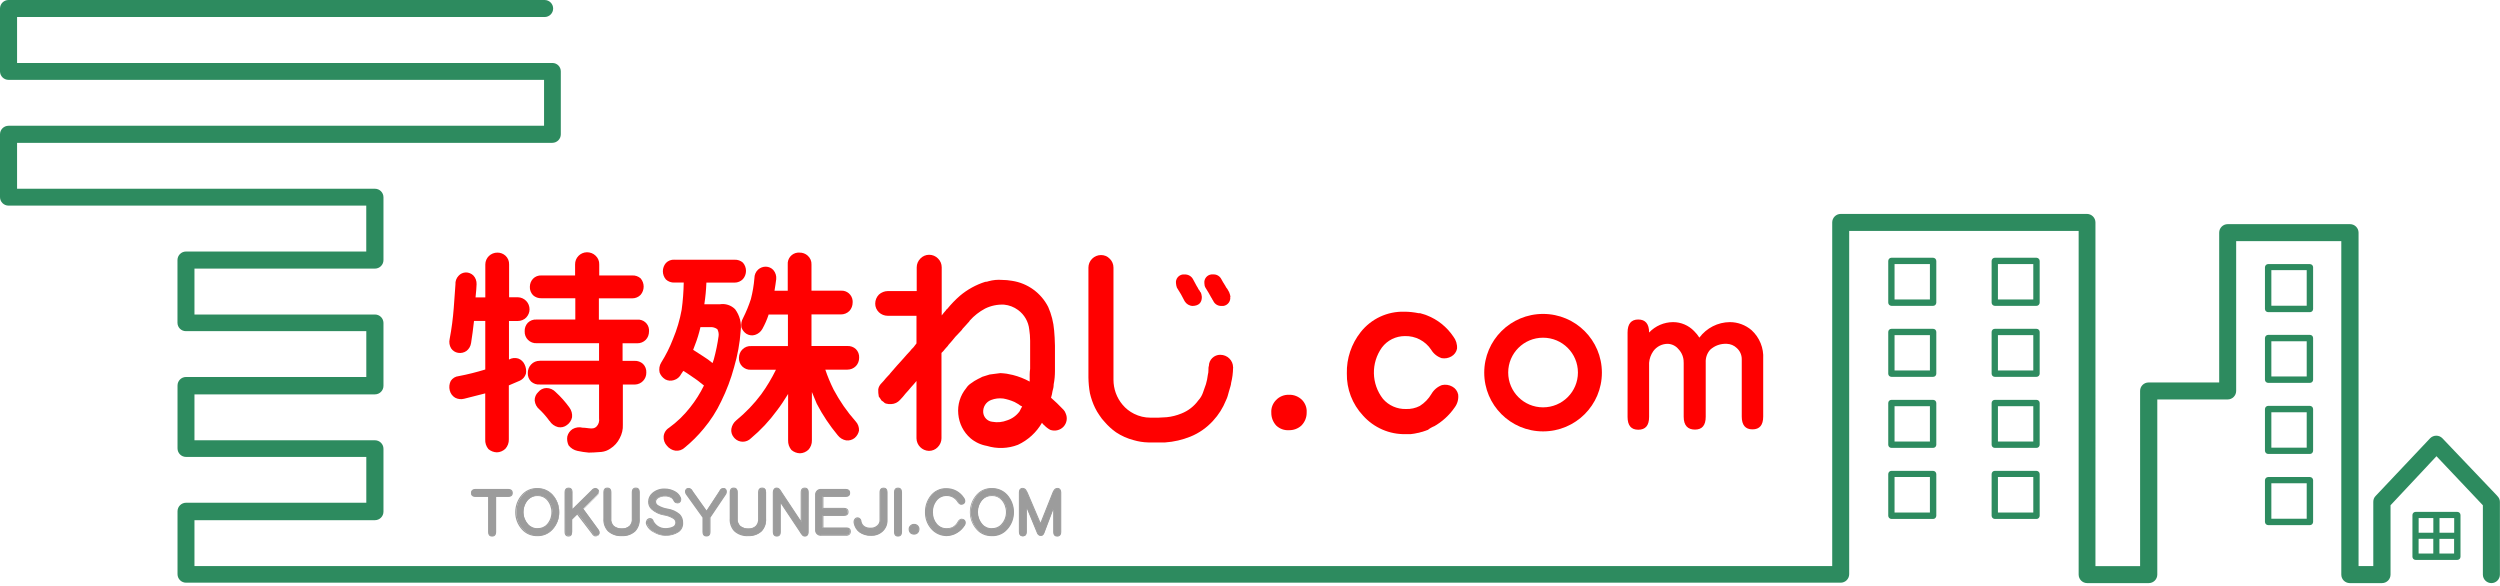 <?xml version="1.0" encoding="UTF-8"?>
<svg id="_レイヤー_2" data-name="レイヤー 2" xmlns="http://www.w3.org/2000/svg" xmlns:xlink="http://www.w3.org/1999/xlink" viewBox="0 0 555 130">
  <defs>
    <style>
      .cls-1 {
        clip-path: url(#clippath);
      }

      .cls-2 {
        fill: none;
      }

      .cls-2, .cls-3, .cls-4, .cls-5 {
        stroke-width: 0px;
      }

      .cls-3 {
        fill: #9c9c9c;
      }

      .cls-4 {
        fill: red;
      }

      .cls-5 {
        fill: #2d8b5f;
      }
    </style>
    <clipPath id="clippath">
      <rect class="cls-2" width="555" height="130"/>
    </clipPath>
  </defs>
  <g id="_レイヤー_1-2" data-name="レイヤー 1">
    <g class="cls-1">
      <g>
        <path class="cls-5" d="M554.38,110.07l-12.19-12.8c-.73-.73-1.94-.73-2.68,0l-12.09,12.8c-.36.34-.55.83-.55,1.32v14.28h-3.27V51.65c0-1.04-.85-1.89-1.89-1.89h-27.16c-1.05,0-1.89.85-1.89,1.89v33.26h-15.68c-1.04,0-1.88.83-1.88,1.87v38.9h-9.91V49.38c0-1.04-.85-1.89-1.89-1.89h-54.66c-1.04,0-1.89.85-1.89,1.89v76.29H43.17v-10.19h40.07c1.04,0,1.89-.85,1.89-1.89v-13.96c0-1.04-.85-1.89-1.89-1.89h-40.07v-10.19h40.07c1.04,0,1.89-.85,1.89-1.89v-14c-.03-1.03-.86-1.84-1.89-1.84h-40.07v-10.19h40.07c1.04,0,1.89-.85,1.89-1.89v-13.95c0-1.04-.85-1.89-1.89-1.89H3.79v-10.19h118.82c1.04,0,1.89-.85,1.89-1.89v-13.97c0-1.04-.83-1.87-1.88-1.87H3.79V3.78h117.12c1.04,0,1.89-.85,1.89-1.89s-.85-1.89-1.89-1.89H1.89C.85,0,0,.85,0,1.89v13.95c0,1.04.85,1.89,1.89,1.89h118.89v10.19H1.89c-1.04,0-1.89.85-1.89,1.89v13.95c0,1.04.85,1.89,1.89,1.89h79.42v10.19h-40.02c-1.04,0-1.89.85-1.89,1.89v13.92c0,1.04.83,1.87,1.88,1.87,0,0,0,0,.02,0h40.02v10.17h-40.02c-1.04,0-1.89.85-1.89,1.89v13.97c0,1.04.85,1.89,1.89,1.89h40.02v10.17h-40.02c-1.04,0-1.89.85-1.89,1.89v13.97c0,1.04.85,1.89,1.89,1.89h367.33c1.04,0,1.89-.85,1.89-1.89V51.27h50.94v76.29c0,1.04.85,1.89,1.89,1.89h13.68c1.04,0,1.89-.85,1.89-1.89v-38.88h15.62c1.04,0,1.89-.85,1.89-1.89v-33.26h23.34v74.03c0,1.04.82,1.87,1.86,1.89h7.18c1.04,0,1.89-.85,1.89-1.89v-15.39l10.2-10.89,10.3,10.89v15.39c0,1.04.85,1.89,1.89,1.89s1.89-.85,1.89-1.89v-16.17c0-.51-.24-.98-.62-1.32Z"/>
        <path class="cls-5" d="M512.81,58.62h-9.27c-.39,0-.72.33-.72.72v9.26c0,.39.33.7.72.7h9.27c.39,0,.7-.31.7-.7v-9.32c-.03-.36-.34-.65-.7-.65ZM512.09,67.88h-7.85v-7.91h7.85v7.91Z"/>
        <path class="cls-5" d="M512.81,74.34h-9.27c-.39,0-.7.31-.72.7v9.26c0,.39.33.7.72.7h9.27c.39,0,.7-.31.7-.7v-9.26c0-.39-.31-.7-.7-.7ZM512.09,83.58h-7.85v-7.82h7.85v7.82Z"/>
        <path class="cls-5" d="M512.81,90.1h-9.27c-.39,0-.72.33-.72.72v9.24c0,.39.33.72.72.72h9.27c.39,0,.7-.33.7-.72v-9.24c0-.39-.31-.7-.7-.72ZM512.09,99.38h-7.85v-7.86h7.85v7.86Z"/>
        <path class="cls-5" d="M512.81,105.9h-9.27c-.39,0-.72.33-.72.72v9.24c0,.39.33.72.72.72h9.27c.39,0,.7-.33.7-.72v-9.28c-.02-.38-.33-.67-.7-.68ZM512.09,115.16h-7.85v-7.87h7.85v7.87Z"/>
        <path class="cls-5" d="M452.11,57.22h-9.27c-.39,0-.7.33-.7.72v9.24c0,.39.31.7.7.72h9.27c.39,0,.7-.33.7-.72v-9.24c0-.39-.31-.7-.7-.72ZM451.39,66.48h-7.85v-7.86h7.85v7.86Z"/>
        <path class="cls-5" d="M452.11,73h-9.27c-.39,0-.7.31-.7.7v9.26c0,.39.31.7.7.7h9.27c.39,0,.7-.31.7-.7v-9.26c0-.39-.31-.7-.7-.7ZM451.39,82.24h-7.85v-7.84h7.85v7.84Z"/>
        <path class="cls-5" d="M452.11,88.77h-9.27c-.39,0-.7.31-.7.7v9.26c0,.39.31.7.7.7h9.27c.39,0,.7-.31.7-.7v-9.26c0-.39-.31-.7-.7-.7ZM451.39,98.02h-7.85v-7.84h7.85v7.84Z"/>
        <path class="cls-5" d="M452.11,104.53h-9.27c-.39,0-.7.33-.7.72v9.24c0,.39.31.7.7.72h9.27c.39,0,.7-.33.7-.72v-9.24c0-.39-.31-.7-.7-.72ZM451.39,113.79h-7.85v-7.89h7.85v7.89Z"/>
        <path class="cls-5" d="M429.16,57.22h-9.27c-.39,0-.7.33-.7.72v9.24c0,.39.31.7.7.72h9.27c.39,0,.7-.33.7-.72v-9.24c0-.39-.31-.7-.7-.72ZM428.44,66.48h-7.85v-7.86h7.85v7.86Z"/>
        <path class="cls-5" d="M429.16,73h-9.27c-.39,0-.7.31-.7.7v9.26c0,.39.31.7.7.7h9.27c.39,0,.7-.31.7-.7v-9.26c0-.39-.31-.7-.7-.7ZM428.44,82.24h-7.85v-7.84h7.85v7.84Z"/>
        <path class="cls-5" d="M429.16,88.77h-9.27c-.39,0-.7.31-.7.7v9.26c0,.39.31.7.7.7h9.27c.39,0,.7-.31.7-.7v-9.26c0-.39-.31-.7-.7-.7ZM428.44,98.02h-7.85v-7.84h7.85v7.84Z"/>
        <path class="cls-5" d="M429.16,104.53h-9.27c-.39,0-.7.33-.7.72v9.24c0,.39.31.7.7.72h9.27c.39,0,.7-.33.7-.72v-9.24c0-.39-.31-.7-.7-.72ZM428.44,113.79h-7.85v-7.89h7.85v7.89Z"/>
        <path class="cls-5" d="M545.53,113.64h-9.27c-.39,0-.7.31-.7.7v9.26c0,.39.31.7.7.7h9.27c.39,0,.7-.31.7-.7v-9.26c0-.39-.31-.7-.7-.7ZM544.83,118.27h-3.26v-3.26h3.26v3.26ZM540.2,115.01v3.26h-3.26v-3.26h3.26ZM536.93,119.62h3.26v3.26h-3.26v-3.26ZM541.55,122.89v-3.26h3.26v3.26h-3.26Z"/>
        <path class="cls-4" d="M112.96,85.54v12c.03.78-.26,1.53-.78,2.1-.51.47-1.18.77-1.88.78-.69-.02-1.36-.28-1.88-.73-.49-.6-.75-1.37-.7-2.15v-10.21l-4.67,1.19c-.69.18-1.4.1-2.02-.23-.6-.36-1.03-.95-1.19-1.63-.18-.7-.1-1.45.23-2.1.39-.6,1.03-.99,1.75-1.06,1.99-.37,3.97-.88,5.91-1.47v-10.78h-2.5c-.2,1.78-.41,3.41-.65,4.89-.1.72-.47,1.35-1.04,1.78-.54.37-1.19.52-1.84.41-.64-.1-1.19-.46-1.55-.99-.38-.62-.49-1.37-.33-2.07.44-2.27.73-4.56.91-6.86.21-2.67.34-4.43.38-5.27-.05-.7.2-1.4.69-1.91.41-.47,1.01-.73,1.63-.75.6,0,1.19.24,1.63.65.51.52.77,1.24.74,1.97,0,.64-.11,1.63-.23,2.92h2.17v-7.3c0-1.48,1.22-2.66,2.71-2.64.65,0,1.27.24,1.75.67.56.51.85,1.22.82,1.97v7.27h1.93c1.47.03,2.63,1.24,2.61,2.71,0,.65-.28,1.29-.73,1.78-.49.51-1.18.78-1.88.78h-1.96v8.56c.62-.36,1.37-.44,2.06-.23.64.24,1.14.72,1.42,1.34.31.64.41,1.35.28,2.05-.21.67-.69,1.22-1.32,1.52-.77.31-1.58.68-2.43,1.04ZM119.83,80.09h13.16v-3.9h-13.84c-.72.05-1.42-.23-1.93-.73-.51-.51-.77-1.19-.74-1.91-.03-.7.21-1.37.69-1.89.52-.52,1.24-.78,1.98-.72h8.57v-4.73h-7.51c-.69.03-1.37-.21-1.88-.68-.47-.51-.74-1.17-.7-1.87,0-.67.25-1.3.7-1.78.49-.51,1.18-.77,1.88-.73h7.46v-2.43c-.03-1.48,1.14-2.69,2.63-2.72.72,0,1.4.26,1.91.75.55.51.85,1.22.82,1.97v2.43h7.35c.67-.03,1.32.2,1.83.64.91,1.06.91,2.61,0,3.67-.47.49-1.14.77-1.83.77h-7.43v4.73h8.52c1.32-.11,2.5.86,2.61,2.2v.41c0,.7-.24,1.37-.72,1.87-.51.51-1.19.78-1.89.77h-3.26v3.9h2.66c.68-.03,1.37.21,1.88.68.51.51.77,1.21.73,1.92.03,1.43-1.09,2.62-2.53,2.66h-2.68v8.92c.05,1.04-.2,2.07-.69,2.98-.47.96-1.19,1.76-2.1,2.33-.59.41-1.26.65-1.96.73-1.29.1-2.22.15-2.81.15-.85-.08-1.68-.19-2.51-.38-.78-.16-1.49-.6-1.98-1.24-.29-.62-.39-1.3-.28-1.97.16-.67.59-1.26,1.16-1.63.67-.39,1.49-.51,2.24-.31.67,0,1.14.13,1.42.13.33.05.64.05.96,0,.26-.05.49-.18.68-.36.49-.49.7-1.17.59-1.86v-7.5h-13.16c-.7.07-1.4-.18-1.93-.65-.51-.51-.77-1.21-.73-1.92,0-.7.25-1.37.73-1.87.49-.54,1.19-.83,1.93-.82ZM121.99,93.46c-.65-.91-1.39-1.76-2.2-2.53-.62-.49-1.01-1.22-1.09-2.01-.02-.7.26-1.39.78-1.87.44-.55,1.11-.9,1.83-.91.78,0,1.53.34,2.06.91,1.13,1.03,2.15,2.18,3.04,3.42.46.62.67,1.39.59,2.15-.13.7-.56,1.34-1.14,1.74-.55.44-1.29.6-1.97.46-.78-.2-1.45-.68-1.88-1.37Z"/>
        <path class="cls-4" d="M149.72,57.66h13.38c.67-.03,1.32.2,1.83.65.91,1.04.91,2.61,0,3.65-.47.49-1.14.78-1.83.78h-6.28c-.06,1.61-.21,3.21-.46,4.81h3.43c1.24-.21,2.51.2,3.4,1.09,1.01,1.37,1.47,3.06,1.24,4.76-.18,2.76-.69,5.49-1.47,8.15-.7,2.59-1.65,5.1-2.84,7.52-1.03,2.18-2.33,4.22-3.89,6.08-1.27,1.55-2.68,2.95-4.23,4.22-.56.52-1.31.77-2.06.68-.75-.11-1.42-.51-1.88-1.09-.52-.55-.78-1.3-.73-2.05.06-.8.51-1.52,1.19-1.94,1.76-1.27,3.33-2.79,4.67-4.5,1.21-1.52,2.24-3.15,3.09-4.89-.98-.82-2.01-1.58-3.09-2.28-.57-.41-1.08-.72-1.5-.96-.13.21-.28.44-.46.68-.33.67-.91,1.16-1.63,1.37-.64.21-1.34.15-1.93-.18-.57-.36-1.01-.88-1.24-1.52-.16-.75-.05-1.55.36-2.2,1.03-1.65,1.91-3.39,2.61-5.22.88-2.1,1.53-4.29,1.93-6.52.28-1.99.42-4.01.46-6.02h-2.07c-.69.03-1.37-.21-1.88-.68-.91-1.06-.91-2.61,0-3.67.49-.51,1.18-.77,1.88-.73ZM158.19,80.6c.1-.28.18-.55.28-.83.46-1.7.82-3.42,1.06-5.17.07-.52-.03-1.04-.28-1.52-.47-.34-1.04-.51-1.63-.46h-2.12c-.31,1.37-.72,2.72-1.24,4.03-.13.31-.24.65-.38,1.01l2.2,1.42c.74.46,1.44.96,2.11,1.52ZM180.24,86.96v10.79c.03.78-.26,1.53-.78,2.1-.51.47-1.17.77-1.88.78-.69-.02-1.35-.28-1.88-.73-.51-.6-.77-1.37-.74-2.15v-10.29c-.86,1.37-1.63,2.59-2.48,3.67-1.66,2.28-3.61,4.37-5.78,6.18-.98.99-2.58,1.01-3.57.03-.08-.08-.16-.16-.23-.26-.44-.52-.64-1.21-.54-1.87.13-.75.51-1.42,1.09-1.89,2.07-1.7,3.95-3.65,5.55-5.8,1.24-1.71,2.33-3.54,3.26-5.44h-5.55c-.72.05-1.42-.23-1.93-.73-.51-.51-.77-1.21-.73-1.92,0-.7.28-1.39.78-1.87.51-.51,1.21-.78,1.93-.73h8.16v-7.01h-4.31v.1c-.36,1.08-.82,2.12-1.37,3.11-.36.64-.95,1.11-1.63,1.32-.64.2-1.31.1-1.88-.23-.54-.34-.93-.86-1.14-1.47-.11-.7.02-1.43.38-2.05.68-1.35,1.26-2.76,1.73-4.21.39-1.52.65-3.06.78-4.63,0-.73.29-1.43.83-1.92.47-.42,1.09-.65,1.73-.64.62.02,1.21.28,1.63.73.49.57.73,1.3.65,2.05-.1.73-.21,1.63-.38,2.56h2.94v-5.8c-.11-1.35.88-2.53,2.22-2.66h.39c.67-.02,1.34.23,1.83.68.56.51.87,1.22.83,1.97v5.8h6.53c1.35-.1,2.51.93,2.61,2.27v.34c0,.7-.24,1.37-.72,1.89-.51.51-1.19.78-1.89.77h-6.53v7.01h7.97c.69-.03,1.37.21,1.88.68.51.51.77,1.21.73,1.92,0,.7-.24,1.37-.73,1.87-.49.51-1.18.78-1.88.78h-4.9c.51,1.52,1.13,3,1.84,4.43,1.35,2.54,2.99,4.91,4.9,7.06.52.55.78,1.3.74,2.05-.13.64-.47,1.21-.96,1.63-.52.42-1.21.62-1.88.54-.75-.13-1.42-.54-1.88-1.14-1.78-2.15-3.35-4.48-4.64-6.96-.36-.9-.74-1.81-1.13-2.72Z"/>
        <path class="cls-4" d="M203.51,64.62v-5.27c0-.75.31-1.45.83-1.97.51-.52,1.19-.82,1.93-.82s1.44.29,1.96.82c.54.52.83,1.22.83,1.97v10.68c.28-.39.59-.75.91-1.11.07-.15.18-.28.33-.36.87-1.06,1.81-2.04,2.84-2.93,1.63-1.37,3.53-2.41,5.57-3.06.26,0,.54-.05.78-.15.96-.26,1.94-.36,2.94-.28.75,0,1.5.07,2.24.2,3.46.52,6.45,2.69,8.03,5.8.73,1.65,1.17,3.41,1.32,5.22.1,1.01.15,2.14.18,3.39v5.59c0,.99-.08,1.99-.28,2.97,0,.52-.1,1.03-.26,1.52-.07.49-.18.99-.33,1.47.85.73,1.78,1.63,2.79,2.69.21.23.36.49.46.78.46,1.01.26,2.18-.5,2.98-.75.78-1.89,1.04-2.92.68-.54-.29-1.01-.67-1.42-1.11-.1,0-.23-.24-.42-.46-1.24,2.14-3.1,3.85-5.34,4.89-2.2.85-4.63.93-6.89.24-1.34-.23-2.6-.82-3.64-1.7-1.57-1.37-2.53-3.29-2.71-5.36-.2-2.07.42-4.14,1.75-5.75.26-.42.62-.78,1.04-1.06.51-.39,1.06-.72,1.63-1.01.28-.11.57-.28.91-.46l1.63-.51,2.38-.31c.46.02.93.07,1.39.13l1.37.28c1.31.33,2.56.82,3.75,1.47v-.37c-.02-.41-.02-.83,0-1.24,0-.41.05-.82.1-1.22v-6.23c0-.85-.07-1.7-.2-2.53-.18-1.71-1.08-3.28-2.48-4.3-.91-.67-1.97-1.08-3.1-1.19-1.47-.07-2.92.23-4.23.88-1.27.68-2.43,1.58-3.39,2.66-.08.18-.21.33-.36.46-.1.11-.23.28-.41.46-.18.18-.46.49-.83.91-.1.18-.21.33-.36.46-.13.16-.28.31-.43.46l-.82.86c-.46.59-.96,1.17-1.52,1.79-.1.18-.21.33-.36.46-.1.11-.23.28-.41.46-.23.31-.49.6-.78.86v18.96c0,.73-.31,1.43-.83,1.96-.51.54-1.22.83-1.96.83-1.52-.05-2.73-1.27-2.76-2.79v-12.73c-.36.46-.77.91-1.19,1.37l-.59.7-.65.72c-.39.51-.8.98-1.24,1.43-.49.55-1.19.88-1.93.91h-.54c-.16,0-.31-.05-.46-.1h-.23c-.02-.08-.11-.15-.2-.13-.08-.05-.16-.11-.23-.2-.06-.07-.15-.13-.23-.18l-.23-.13-.46-.68-.18-.23c-.11-.54-.15-1.08-.13-1.63.08-.51.33-.96.69-1.32.18-.18.34-.38.51-.55.16-.18.26-.31.49-.59.18-.18.36-.36.51-.55.2-.18.36-.37.51-.59.95-1.11,1.91-2.2,2.89-3.26.46-.54.95-1.09,1.47-1.63.21-.29.46-.57.74-.82.28-.38.51-.65.68-.88v-6.13h-6.37c-.74,0-1.45-.28-1.97-.78-.52-.51-.83-1.19-.82-1.92,0-.75.29-1.47.82-2.01.54-.49,1.24-.77,1.97-.78h6.4ZM222.68,88.47c-.9-.11-1.81,0-2.66.33-1.13.42-1.83,1.55-1.75,2.74.08,1.11.96,2.01,2.07,2.1,1.09.2,2.22.08,3.26-.33,1.11-.36,2.07-1.06,2.76-2.01.16-.36.36-.72.56-1.06-.29-.13-.59-.29-.83-.51-.28-.18-.57-.34-.87-.49-.82-.36-1.66-.62-2.55-.78Z"/>
        <path class="cls-4" d="M270.94,78.77c.73,0,1.45.29,1.98.82.52.51.82,1.21.82,1.92.03.08.03.15,0,.23-.02,1.09-.16,2.2-.43,3.26,0,.39-.24,1.04-.49,1.92-.1.39-.2.73-.28,1.01-.1.33-.23.65-.38.96-.67,1.66-1.63,3.2-2.86,4.52-1.39,1.53-3.1,2.74-5.03,3.52-1.79.72-3.67,1.16-5.6,1.29h-3.75c-1.11-.02-2.2-.2-3.26-.51-1.39-.36-2.71-.95-3.9-1.74-.93-.65-1.76-1.42-2.51-2.28-.44-.47-.85-.98-1.19-1.52-.36-.52-.69-1.06-.96-1.63-.51-1.04-.88-2.14-1.14-3.26-.21-1.14-.31-2.31-.33-3.47v-24.4c0-.73.29-1.45.82-1.97.52-.52,1.24-.82,1.98-.82s1.42.28,1.93.82c.54.52.83,1.22.83,1.97v24.89c0,2.02.7,3.99,2.01,5.54.7.85,1.58,1.53,2.56,2.02,1.13.57,2.37.86,3.62.86,1.21.03,2.41,0,3.62-.1,1.13-.11,2.22-.39,3.27-.82,1.52-.6,2.82-1.61,3.77-2.93.44-.47.77-1.03.99-1.63.21-.54.44-1.21.69-1.96.2-.68.34-1.37.42-2.07.1-.33.13-.67.13-1.01,0-.39,0-.72.1-.96.02-1.39,1.16-2.49,2.55-2.48h.03ZM266.58,64.9c.11.33.2.67.23,1.01,0,1.3-.68,1.97-2.06,2.01-.72-.03-1.37-.42-1.75-1.04-.51-1.04-1.09-2.05-1.73-3.03-.11-.31-.18-.64-.2-.96-.13-.96.56-1.83,1.5-1.96.13-.02.28-.02.42,0,.77-.03,1.49.37,1.85,1.04l.82,1.52c.16.23.29.47.41.73.18.2.33.42.42.68h.08ZM273.11,65.91c.13.98-.56,1.87-1.52,2.01-.15.02-.31.02-.46,0-.73.02-1.42-.39-1.75-1.04-.05-.13-.13-.26-.23-.38-.05-.15-.13-.28-.23-.41-.39-.73-.83-1.48-1.32-2.25-.16-.29-.23-.62-.23-.96-.12-.98.6-1.86,1.57-1.96h.44c.73-.03,1.42.39,1.75,1.04l.41.73c.2.28.26.41.23.37.07.13.15.24.23.36.11.26.28.52.47.73.08.18.23.42.41.73.13.33.23.67.29,1.01h-.07Z"/>
        <path class="cls-4" d="M286.18,87.64c1.08-.03,2.12.39,2.89,1.16.7.73,1.08,1.73,1.01,2.74.03,1.11-.41,2.17-1.19,2.95-.75.68-1.75,1.04-2.76,1.01-1.03.07-2.04-.31-2.79-1.01-.73-.78-1.13-1.81-1.11-2.89-.07-1.01.31-2.01,1.01-2.74.75-.82,1.83-1.26,2.94-1.22Z"/>
        <path class="cls-4" d="M316.15,69.77l.65.23c-.21-.1-.42-.16-.65-.23Z"/>
        <path class="cls-4" d="M313.2,96.23c1.32-.11,2.61-.42,3.82-.95-1.23.47-2.51.8-3.82.95Z"/>
        <path class="cls-4" d="M318.27,94.7c1.86-1.04,3.46-2.49,4.67-4.25.62-.82.9-1.86.77-2.89-.16-.75-.64-1.39-1.31-1.74-.69-.39-1.5-.51-2.29-.33-.98.36-1.81,1.06-2.33,1.97-.64,1.08-1.52,1.99-2.58,2.66-.95.49-2.01.72-3.07.68-1.96.05-3.84-.77-5.11-2.25-2.6-3.33-2.69-7.97-.23-11.41,1.21-1.6,3.08-2.53,5.09-2.53,2.33-.07,4.55,1.08,5.84,3.03.52.88,1.36,1.55,2.33,1.87.73.13,1.49,0,2.14-.37.65-.36,1.13-.99,1.27-1.73.07-.98-.23-1.94-.83-2.71-1.44-2.12-3.46-3.75-5.84-4.68l-.65-.23-.88-.26h-.33c-1.03-.21-2.09-.33-3.15-.33-3.77-.11-7.38,1.57-9.71,4.53-2.06,2.61-3.15,5.84-3.07,9.16-.07,3.47,1.21,6.83,3.59,9.37,2.4,2.69,5.88,4.21,9.48,4.12h1.11c1.3-.15,2.59-.47,3.82-.95.42-.36.85-.55,1.26-.77Z"/>
        <path class="cls-4" d="M373.77,80.47c.03-1.11-.39-2.17-1.16-2.97-.57-.7-1.42-1.12-2.32-1.17-1.29-.02-2.51.59-3.26,1.63-.54.77-.86,1.66-.93,2.59v12c0,1.91-.8,2.85-2.4,2.85s-2.38-.95-2.38-2.85v-18.73c0-1.92.8-2.89,2.38-2.89s2.4.98,2.4,2.89c1.39-1.47,3.31-2.3,5.32-2.31,1.76,0,3.44.72,4.67,1.99.44.44.85.93,1.17,1.45,1.6-2.14,4.1-3.42,6.77-3.44,1.76,0,3.48.64,4.82,1.79,1.78,1.63,2.73,3.98,2.58,6.37v12.8c0,1.91-.8,2.85-2.38,2.85s-2.38-.95-2.38-2.85v-12.75c0-.95-.41-1.84-1.11-2.46-.59-.57-1.37-.9-2.19-.93-1.37-.08-2.71.39-3.72,1.32-.69.78-1.03,1.79-.98,2.82v12.05c0,1.91-.8,2.85-2.38,2.85s-2.51-.88-2.51-2.85v-12.05Z"/>
        <path class="cls-4" d="M342.56,69.69c-7.21,0-13.06,5.84-13.06,13.04s5.84,13.04,13.06,13.04,13.06-5.84,13.06-13.04-5.84-13.04-13.06-13.04ZM342.56,90.43c-4.28,0-7.74-3.46-7.74-7.73s3.46-7.73,7.74-7.73,7.74,3.46,7.74,7.73-3.46,7.73-7.74,7.73Z"/>
        <path class="cls-3" d="M112.78,108.67c.62,0,.93.25.93.77s-.31.77-.93.77h-2.76v7.87c0,.62-.26.93-.78.93s-.77-.31-.77-.93v-7.87h-2.89c-.62,0-.93-.26-.93-.77s.33-.77.93-.77h7.2Z"/>
        <path class="cls-3" d="M109.24,119.12c-.39,0-.88-.18-.88-1.04v-7.76h-2.77c-.86,0-1.04-.47-1.04-.88s.2-.9,1.04-.9h7.2c.87,0,1.05.49,1.05.9s-.18.88-1.05.88h-2.64v7.76c0,.86-.49,1.04-.9,1.04ZM105.58,108.79c-.72,0-.8.38-.82.65-.02.28.1.65.82.65h3v7.99c0,.72.38.8.65.8s.65,0,.65-.8v-7.99h2.89c.74,0,.82-.38.82-.65s0-.65-.82-.65h-7.2Z"/>
        <path class="cls-3" d="M122.64,117.51c-.83.91-2.02,1.44-3.26,1.4-1.24.03-2.43-.47-3.26-1.4-.96-1.03-1.49-2.4-1.47-3.81-.03-1.42.51-2.8,1.47-3.85.83-.91,2.02-1.42,3.26-1.39,1.24-.02,2.42.49,3.26,1.39.98,1.04,1.5,2.43,1.49,3.85.03,1.42-.51,2.79-1.49,3.81ZM122.64,113.69c.02-1.03-.36-2.02-1.06-2.77-1.18-1.19-3.1-1.22-4.29-.05-.02,0-.03.03-.05.05-1.4,1.57-1.4,3.96,0,5.53,1.14,1.19,3.05,1.24,4.24.1.03-.03.06-.07.1-.1.67-.77,1.03-1.74.99-2.75h.07Z"/>
        <path class="cls-3" d="M119.34,119.02c-1.31.06-2.58-.46-3.46-1.43-.98-1.06-1.52-2.45-1.5-3.9,0-1.45.52-2.84,1.5-3.91.86-.95,2.11-1.47,3.39-1.43,1.29-.03,2.51.49,3.39,1.42.98,1.07,1.52,2.48,1.5,3.93.02,1.45-.52,2.84-1.5,3.9-.85.93-2.07,1.45-3.33,1.43ZM119.34,108.57c-1.24-.05-2.43.44-3.26,1.35-1.91,2.13-1.91,5.36,0,7.5.83.93,2.02,1.43,3.26,1.37,1.24.05,2.43-.46,3.26-1.37.95-1.01,1.45-2.35,1.44-3.73.02-1.4-.51-2.74-1.45-3.76-.83-.9-2.02-1.39-3.25-1.35ZM119.34,117.49c-.87.03-1.7-.31-2.27-.96-1.44-1.63-1.44-4.06,0-5.69,1.27-1.22,3.26-1.22,4.54,0,.72.78,1.11,1.79,1.09,2.85,0,1.04-.39,2.05-1.09,2.84-.57.64-1.4.99-2.27.96ZM119.34,110.12c-.78-.03-1.55.28-2.09.86-.67.75-1.03,1.71-1.03,2.71s.38,1.94,1.03,2.67c.52.6,1.29.93,2.09.88.8.03,1.57-.29,2.09-.88.65-.73,1-1.7.98-2.67,0-.99-.36-1.97-1.03-2.71-.52-.57-1.27-.88-2.04-.86Z"/>
        <path class="cls-3" d="M125.45,109.31c0-.62.26-.93.78-.93s.77.31.77.93v3.91l4.41-4.35c.16-.23.41-.38.67-.42.2-.02.41.05.55.18.16.13.26.31.26.52,0,.28-.13.54-.33.73l-3.13,3.07s.11.13.16.19l3.26,4.47c.18.23.24.51.21.78-.03.2-.15.38-.33.47-.16.08-.36.11-.54.08-.26-.08-.49-.28-.6-.52l-3.26-4.39-1.29,1.27v2.71c0,.62-.26.93-.77.93s-.78-.31-.78-.93l-.05-8.71Z"/>
        <path class="cls-3" d="M126.23,119.12c-.41,0-.9-.18-.9-1.04v-8.77c0-.86.49-1.06.9-1.06s.88.19.88,1.06v3.62l4.21-4.14c.18-.25.46-.41.75-.46.23-.03.47.05.64.21.2.15.29.36.29.6,0,.31-.13.6-.36.82l-3.04,3v.11l3.26,4.47c.2.24.28.55.23.86-.03.23-.18.44-.38.55s-.42.15-.65.13c-.29-.1-.54-.31-.68-.59l-3.27-4.27-1.19,1.17v2.66c.18.88-.31,1.06-.7,1.06ZM126.23,108.49c-.28,0-.64,0-.64.82v8.77c0,.72.36.8.65.8s.65,0,.65-.8v-2.77l1.4-1.37,3.36,4.5c.12.23.31.39.54.47.15.05.33.05.47,0,.15-.1.25-.24.28-.41,0-.25-.05-.49-.2-.68l-3.26-4.47s-.1-.11-.15-.16v-.1l3.26-3.15c.18-.16.28-.39.29-.64,0-.16-.08-.33-.21-.44-.13-.11-.31-.16-.47-.15-.24.03-.46.18-.59.38l-4.62,4.55v-4.34c-.13-.72-.51-.82-.8-.82h.02Z"/>
        <path class="cls-3" d="M134.07,109.31c0-.62.26-.93.77-.93s.78.31.78.93v5.82c-.05.6.18,1.21.6,1.63.54.41,1.19.6,1.86.56.64.03,1.26-.2,1.73-.6.41-.44.62-1.03.57-1.63v-5.77c0-.62.26-.93.78-.93s.77.31.77.93v5.82c.07.99-.26,1.99-.93,2.74-.78.75-1.84,1.14-2.92,1.08-1.13.08-2.25-.31-3.08-1.08-.67-.73-.99-1.71-.93-2.71v-5.85Z"/>
        <path class="cls-3" d="M138.08,119.02c-1.17.08-2.32-.33-3.18-1.11-.69-.77-1.03-1.78-.95-2.79v-5.82c0-.86.47-1.06.88-1.06s.9.19.9,1.06v5.82c-.07.6.15,1.21.57,1.63.51.39,1.14.59,1.78.56.59.03,1.18-.16,1.63-.56.41-.44.6-1.03.54-1.63v-5.82c0-.86.49-1.06.9-1.06s.88.19.88,1.06v5.82c.08,1.03-.26,2.04-.95,2.82-.82.75-1.89,1.14-3,1.08ZM134.82,108.49c-.28,0-.65,0-.65.82v5.82c-.06.96.26,1.91.9,2.62.82.73,1.91,1.11,3,1.04,1.04.07,2.07-.29,2.84-1.01.65-.73.98-1.68.9-2.66v-5.82c0-.72-.38-.82-.65-.82s-.65,0-.65.82v5.82c.05.64-.18,1.25-.62,1.73-.49.42-1.14.65-1.8.64-.7.05-1.39-.18-1.94-.62-.47-.46-.72-1.09-.67-1.74v-5.82c0-.72-.36-.82-.64-.82h-.02Z"/>
        <path class="cls-3" d="M147.56,108.57c.83,0,1.66.23,2.38.67.47.29.85.72,1.08,1.22.11.26.11.56,0,.82-.13.28-.46.42-.77.34-.29-.03-.54-.23-.64-.51-.11-.28-.31-.5-.57-.67-.43-.24-.91-.38-1.4-.36-.57,0-1.14.15-1.63.44-.29.18-.47.49-.51.83,0,.36.2.7.51.9.65.38,1.37.63,2.12.77,1,.15,1.93.57,2.71,1.21.46.51.7,1.16.67,1.84.05.75-.28,1.48-.88,1.94-.87.59-1.88.88-2.92.83-.87-.02-1.71-.26-2.45-.72-.68-.34-1.22-.93-1.52-1.63-.16-.24-.2-.54-.11-.82.15-.29.47-.44.8-.38.26.07.46.26.54.5.28.47.65.88,1.13,1.17.49.29,1.06.44,1.63.42.6.02,1.19-.1,1.75-.33.38-.18.6-.55.6-.96.02-.38-.15-.73-.46-.96-.69-.42-1.45-.72-2.25-.83-.96-.16-1.88-.6-2.61-1.24-.46-.41-.72-1.01-.72-1.63,0-.7.31-1.37.83-1.84.74-.68,1.7-1.06,2.69-1.04Z"/>
        <path class="cls-3" d="M147.73,118.94c-.91,0-1.83-.28-2.61-.75-.72-.34-1.29-.91-1.63-1.63-.16-.31-.16-.68,0-.99.16-.44.65-.67,1.09-.51.28.1.49.36.54.65.26.46.62.85,1.08,1.12.46.28,1,.42,1.53.41.55,0,1.11-.1,1.63-.33.34-.15.56-.47.56-.85.02-.34-.13-.67-.41-.86-.67-.42-1.42-.7-2.2-.8-1-.18-1.91-.62-2.68-1.29-.49-.44-.77-1.08-.75-1.73,0-.73.31-1.43.87-1.92.77-.69,1.78-1.04,2.81-1.01.87,0,1.71.23,2.45.68.51.31.9.75,1.13,1.29.13.29.13.6,0,.9-.16.33-.54.51-.9.41-.33-.03-.6-.26-.72-.57-.11-.26-.29-.47-.54-.62-.41-.23-.86-.34-1.34-.33-.54-.02-1.08.11-1.53.41-.26.16-.44.42-.47.73,0,.33.18.64.47.8.64.38,1.34.64,2.06.75,1.03.15,1.98.57,2.77,1.24.49.52.75,1.21.72,1.92.05.8-.29,1.55-.93,2.04-.88.59-1.93.88-2.99.83ZM144.27,115.34c-.23,0-.43.11-.54.31-.11.24-.11.54,0,.8.29.68.82,1.25,1.47,1.63.75.44,1.62.69,2.5.7,1.01.05,2.02-.24,2.86-.82.57-.44.88-1.12.83-1.84.03-.65-.21-1.29-.65-1.76-.75-.62-1.66-1.03-2.64-1.17-.75-.11-1.47-.38-2.12-.77-.34-.21-.56-.59-.57-.98.03-.39.24-.73.57-.93.95-.59,2.15-.64,3.13-.1.29.16.52.41.64.72.1.23.29.39.54.44.26.07.54-.05.65-.29.1-.23.1-.47,0-.7-.23-.49-.59-.88-1.04-1.17-.7-.42-1.5-.65-2.32-.64-.96-.05-1.91.29-2.64.93-.51.44-.78,1.09-.78,1.76-.02.59.23,1.16.67,1.55.72.64,1.62,1.06,2.56,1.22.82.11,1.6.41,2.3.85.33.26.51.65.49,1.06,0,.46-.26.86-.67,1.06-.56.26-1.18.38-1.8.34-.57,0-1.14-.15-1.63-.42-.49-.31-.88-.72-1.16-1.22-.13-.28-.28-.42-.46-.46l-.18-.1Z"/>
        <path class="cls-3" d="M157.6,118.06c0,.62-.24.93-.77.93s-.77-.31-.77-.93v-3.26l-3.69-5.15c-.16-.23-.23-.49-.18-.77.07-.18.18-.34.34-.44.18-.1.41-.1.59,0,.26.08.46.28.54.54l3.18,4.48,2.95-4.48c.08-.26.28-.46.52-.54.18-.08.38-.08.56,0,.18.1.29.24.34.44.05.26,0,.54-.13.77l-3.49,5.22v3.19Z"/>
        <path class="cls-3" d="M156.83,119.1c-.41,0-.88-.18-.88-1.04v-3.16l-3.67-5.12c-.18-.25-.24-.55-.19-.86.06-.23.21-.41.41-.52.21-.1.46-.1.67,0,.28.11.51.33.62.6l3.07,4.32,2.84-4.34c.11-.28.33-.49.6-.59.21-.08.44-.08.65,0,.2.11.34.31.39.54.05.29,0,.59-.15.83l-3.46,5.14v3.16c0,.88-.49,1.04-.9,1.04ZM152.9,108.52c-.1-.02-.2-.02-.29,0-.15.08-.24.21-.29.38-.03.23.03.47.16.67l3.71,5.18v3.26c0,.72.38.82.65.82s.65-.1.65-.82v-3.26l3.48-5.15c.11-.2.16-.42.13-.65-.03-.16-.13-.31-.28-.39-.15-.05-.33-.05-.47,0-.21.08-.38.26-.46.47l-3.04,4.65-.16-.15-3.26-4.48c-.08-.21-.26-.39-.47-.49l-.05-.03Z"/>
        <path class="cls-3" d="M162.19,109.31c0-.62.26-.93.77-.93s.77.31.77.93v5.82c-.05.6.18,1.21.62,1.63.52.42,1.19.64,1.86.6.64.02,1.26-.19,1.73-.6.41-.44.6-1.03.57-1.63v-5.82c0-.62.26-.93.78-.93s.77.31.77.93v5.82c.07.99-.26,1.99-.93,2.74-.78.73-1.85,1.12-2.92,1.04-1.14.08-2.25-.31-3.1-1.08-.65-.75-.98-1.71-.91-2.71v-5.82Z"/>
        <path class="cls-3" d="M166.2,119.02c-1.19.1-2.38-.29-3.26-1.11-.68-.77-1.03-1.76-.95-2.79v-5.82c0-.86.47-1.06.88-1.06s.9.19.9,1.06v5.82c-.07.6.15,1.21.57,1.63.51.39,1.14.59,1.78.56.59.03,1.18-.16,1.63-.56.41-.44.6-1.04.54-1.63v-5.82c0-.86.49-1.06.9-1.06s.88.19.88,1.06v5.82c.08,1.03-.26,2.05-.96,2.82-.78.73-1.83,1.12-2.9,1.08ZM162.94,108.49c-.28,0-.65,0-.65.82v5.82c-.07.96.26,1.91.9,2.62.82.73,1.91,1.11,3,1.04,1.04.07,2.07-.29,2.84-1.01.64-.73.96-1.69.9-2.66v-5.82c0-.72-.38-.82-.65-.82s-.65,0-.65.82v5.82c.05.64-.18,1.25-.62,1.73-.51.44-1.14.65-1.81.64-.7.03-1.39-.18-1.93-.62-.47-.46-.72-1.09-.67-1.74v-5.82c.02-.72-.38-.82-.64-.82h-.02Z"/>
        <path class="cls-3" d="M179.41,118.11c0,.21-.07.42-.16.62-.13.18-.36.29-.59.28-.24-.02-.47-.15-.6-.36-.15-.16-.28-.34-.38-.54l-4.46-6.73v6.7c0,.62-.26.93-.77.93s-.78-.31-.78-.93v-8.77c0-.23.05-.44.16-.64.13-.21.38-.33.62-.31.26,0,.51.15.64.38.15.18.28.38.39.57l4.42,6.62v-6.62c0-.62.26-.93.78-.93s.77.31.77.93l-.05,8.8Z"/>
        <path class="cls-3" d="M178.66,119.12c-.29,0-.55-.16-.7-.41-.15-.16-.28-.36-.38-.55l-4.24-6.37v6.29c0,.86-.49,1.04-.88,1.04s-.9-.18-.9-1.04v-8.77c0-.25.05-.49.18-.7.15-.25.43-.39.72-.36.29,0,.57.18.74.42.15.18.28.38.39.59l4.16,6.28v-6.23c0-.86.49-1.06.9-1.06s.88.2.88,1.06v8.82c0,.23-.05.46-.18.65-.15.23-.41.36-.68.34ZM173.11,110.97l.21.33,4.46,6.73c.1.18.23.36.36.52.11.18.31.29.52.31.2.02.38-.07.49-.23.1-.16.15-.34.15-.54v-8.8c0-.72-.38-.82-.67-.82s-.65,0-.65.82v7.04l-.21-.34-4.37-6.62c-.11-.2-.24-.38-.39-.55-.11-.2-.31-.33-.54-.34-.21-.02-.41.08-.51.26-.11.16-.16.38-.15.57v8.77c0,.72.36.8.65.8s.65,0,.65-.8v-7.11Z"/>
        <path class="cls-3" d="M181.07,109.94c-.08-.62.34-1.19.96-1.27h5.66c.62,0,.93.25.93.77s-.31.77-.93.77h-5.08v2.67h4.65c.6,0,.91.26.91.77s-.31.77-.91.77h-4.65v2.8h5.17c.6,0,.91.24.91.77s-.31.77-.91.77h-5.45c-.62.08-1.19-.34-1.27-.94v-7.86Z"/>
        <path class="cls-3" d="M187.8,118.94h-5.45c-.69.08-1.31-.39-1.39-1.08v-7.92c-.08-.68.41-1.32,1.09-1.4h5.65c.87,0,1.04.49,1.04.9s-.18.88-1.04.88h-4.9v2.43h4.54c.86,0,1.04.49,1.04.9s-.18.88-1.04.88h-4.54v2.56h5.06c.85,0,1.03.49,1.03.9s-.24.96-1.09.96ZM181.27,110.02v7.51c-.08.55.29,1.09.86,1.17h5.75c.72,0,.8-.38.8-.65s0-.65-.8-.65h-5.31v-3.11h4.78c.72,0,.8-.38.8-.65s0-.65-.8-.65h-4.78v-2.9h5.12c.72,0,.8-.38.8-.65s0-.65-.8-.65h-5.35c-.78,0-1.18.38-1.18,1.16l.1.08Z"/>
        <path class="cls-3" d="M195.39,109.31c0-.62.24-.93.77-.93s.77.31.77.93v6.21c.03.91-.34,1.79-1.03,2.41-.69.64-1.58.98-2.51.96-.91.05-1.83-.23-2.56-.77-.62-.47-1.04-1.16-1.17-1.92-.08-.31-.02-.64.18-.9.2-.28.57-.36.86-.21.28.15.46.44.46.75.08.49.38.91.82,1.16.41.23.87.33,1.34.31.56.02,1.11-.18,1.52-.56.36-.31.57-.77.57-1.24v-6.21Z"/>
        <path class="cls-3" d="M193.38,118.94c-.95.05-1.88-.23-2.65-.78-.64-.49-1.06-1.21-1.21-2-.08-.34-.02-.72.2-.99.23-.31.65-.42,1.01-.24.31.16.52.49.52.85.08.44.36.83.75,1.08.39.21.85.31,1.29.29.52.02,1.04-.16,1.44-.52.34-.29.54-.72.52-1.16v-6.15c0-.86.49-1.06.9-1.06s.88.19.88,1.06v6.21c.02.95-.38,1.86-1.08,2.5-.7.64-1.63.96-2.58.93ZM190.38,115.08c-.18,0-.36.1-.47.24-.16.23-.21.52-.15.8.13.73.54,1.38,1.13,1.84.72.52,1.6.78,2.5.73.9,0,1.76-.33,2.43-.93.65-.59,1.01-1.43,1-2.31v-6.15c0-.72-.38-.82-.65-.82s-.65,0-.65.82v6.21c0,.51-.23,1-.6,1.34-.46.39-1.03.6-1.63.59-.49.02-.98-.1-1.4-.34-.46-.26-.78-.72-.86-1.24,0-.28-.15-.52-.39-.65-.07-.03-.15-.07-.23-.07v-.06Z"/>
        <path class="cls-3" d="M198.59,109.31c0-.62.24-.93.77-.93s.77.31.77.93v8.77c0,.62-.25.93-.77.93s-.77-.31-.77-.93v-8.77Z"/>
        <path class="cls-3" d="M199.35,119.12c-.41,0-.88-.18-.88-1.04v-8.77c0-.86.47-1.06.88-1.06s.9.19.9,1.06v8.77c0,.86-.49,1.04-.9,1.04ZM199.35,108.49c-.28,0-.65,0-.65.82v8.77c0,.72.38.8.65.8s.65,0,.65-.8v-8.77c0-.72-.38-.82-.65-.82Z"/>
        <path class="cls-3" d="M202.93,116.41c.29,0,.57.11.78.33.2.19.29.47.28.75,0,.29-.1.59-.31.8-.2.2-.47.29-.75.28-.29.02-.57-.08-.78-.28-.2-.21-.29-.51-.29-.8-.02-.28.08-.56.28-.75.21-.23.51-.34.8-.33Z"/>
        <path class="cls-3" d="M202.93,118.68c-.33.02-.64-.1-.87-.31-.23-.24-.34-.55-.34-.88-.02-.31.1-.62.33-.83.23-.24.56-.38.88-.36.33,0,.65.11.88.36.21.23.33.52.31.83,0,.33-.13.65-.36.88-.23.21-.52.33-.83.31ZM202.93,116.54c-.26-.02-.54.08-.72.28-.18.18-.26.42-.24.67,0,.26.1.52.28.72.18.18.42.26.69.25.49.03.91-.34.95-.85v-.11c0-.24-.07-.49-.24-.67-.18-.19-.44-.29-.7-.28Z"/>
        <path class="cls-3" d="M210.06,108.51c1.58-.05,3.08.75,3.92,2.1.16.21.23.49.21.75-.03.2-.15.38-.33.47-.16.1-.36.13-.55.1-.26-.08-.47-.26-.6-.5-.56-.91-1.55-1.45-2.61-1.42-.9,0-1.73.42-2.27,1.14-.55.73-.83,1.63-.8,2.54-.05.98.28,1.92.9,2.67.57.65,1.39,1.03,2.25,1.01.49.02.96-.08,1.4-.31.49-.29.9-.72,1.18-1.22.13-.25.34-.44.6-.55.41-.1.83.16.93.57.03.28-.03.57-.2.8-.41.67-.96,1.22-1.63,1.63-.67.41-1.44.6-2.22.6-1.34,0-2.6-.59-3.43-1.63-.87-.99-1.32-2.27-1.29-3.59-.03-1.26.36-2.48,1.11-3.49.8-1.08,2.07-1.71,3.43-1.68Z"/>
        <path class="cls-3" d="M210.17,119.02c-1.35,0-2.64-.59-3.51-1.63-.88-1.01-1.35-2.33-1.32-3.67-.03-1.29.38-2.54,1.14-3.57.83-1.14,2.17-1.81,3.57-1.78,1.63-.03,3.15.8,4.01,2.17.18.24.26.54.23.83-.03.23-.18.44-.38.56-.2.11-.41.15-.64.13-.29-.1-.54-.31-.7-.57-.51-.88-1.47-1.42-2.5-1.37-.86,0-1.66.42-2.17,1.11-.54.7-.82,1.58-.78,2.46-.03.95.28,1.88.88,2.59.54.64,1.32,1,2.15.98.47,0,.93-.08,1.35-.29.47-.28.87-.7,1.11-1.19.15-.28.39-.49.68-.6.23-.05.49,0,.69.11.21.11.36.33.39.55.05.31-.02.64-.21.88-.44.67-1.03,1.24-1.73,1.63-.68.42-1.48.65-2.28.67ZM210.06,108.62c-1.32-.05-2.6.57-3.4,1.63-.73,1-1.11,2.2-1.08,3.42-.03,1.29.42,2.54,1.26,3.52.8.96,2.01,1.53,3.26,1.53.75,0,1.5-.2,2.15-.59.67-.41,1.22-.96,1.63-1.63.15-.19.21-.46.18-.7-.03-.16-.13-.31-.28-.41-.16-.07-.36-.07-.52,0-.23.1-.41.28-.52.49-.28.52-.7.96-1.21,1.26-1.29.65-2.86.36-3.8-.73-1.22-1.57-1.27-3.75-.1-5.35.54-.75,1.42-1.19,2.35-1.19,1.09-.03,2.14.52,2.71,1.47.11.21.31.38.54.46.15.06.31.06.46,0,.15-.1.24-.24.28-.41,0-.23-.07-.46-.2-.65-.82-1.3-2.27-2.09-3.82-2.05l.1-.06Z"/>
        <path class="cls-3" d="M223.51,117.51c-.83.91-2.02,1.42-3.26,1.4-1.24.03-2.43-.49-3.26-1.4-.96-1.03-1.49-2.4-1.47-3.81,0-1.42.52-2.79,1.47-3.85.83-.91,2.02-1.42,3.26-1.39,1.24-.02,2.42.49,3.26,1.39.96,1.04,1.49,2.43,1.47,3.85.02,1.42-.51,2.79-1.47,3.81ZM223.51,113.69c0-1.03-.36-2.02-1.06-2.77-.56-.62-1.35-.96-2.19-.91-.83-.05-1.63.29-2.17.91-1.4,1.58-1.4,3.94,0,5.53.54.62,1.34.96,2.17.93.83.03,1.63-.31,2.19-.93.67-.77,1.01-1.74,1-2.75h.07Z"/>
        <path class="cls-3" d="M220.2,119.02c-1.29.05-2.53-.47-3.38-1.43-2.01-2.22-2.01-5.59,0-7.81.87-.95,2.09-1.48,3.38-1.43,1.29-.03,2.51.49,3.39,1.42.98,1.08,1.53,2.48,1.52,3.93,0,1.45-.52,2.84-1.52,3.9-.86.96-2.11,1.48-3.39,1.43ZM220.2,108.57c-1.24-.05-2.43.44-3.27,1.35-.93,1.03-1.44,2.38-1.44,3.76-.02,1.39.49,2.72,1.44,3.73,1.7,1.78,4.52,1.83,6.3.13.05-.05.08-.08.13-.13.95-1.01,1.47-2.35,1.45-3.73.02-1.4-.51-2.74-1.45-3.76-.82-.88-1.97-1.37-3.17-1.35ZM220.2,117.49c-.87.03-1.7-.31-2.27-.96-1.44-1.63-1.44-4.06,0-5.69,1.27-1.22,3.26-1.22,4.54,0,1.45,1.61,1.45,4.08,0,5.69-.57.65-1.4.99-2.27.96ZM220.2,110.12c-.78-.03-1.55.28-2.09.86-1.34,1.55-1.34,3.83,0,5.38.52.6,1.29.93,2.09.88.8.03,1.57-.28,2.09-.88.67-.73,1.04-1.68,1.03-2.67,0-.99-.36-1.97-1.03-2.71-.54-.59-1.31-.9-2.09-.86Z"/>
        <path class="cls-3" d="M235.47,118.08c0,.62-.26.93-.78.93s-.77-.31-.77-.93v-5.46l-2.15,5.76c-.05.13-.11.26-.21.36-.11.13-.29.21-.47.2-.2,0-.38-.08-.52-.21-.11-.08-.2-.21-.23-.34l-2.5-5.95v5.69c0,.62-.24.93-.77.93s-.77-.31-.77-.93v-8.8c0-.21.05-.42.15-.62.13-.18.34-.29.57-.28.26,0,.51.15.67.36.11.16.23.34.31.54l2.99,7.01,2.79-7.01c.08-.2.2-.39.33-.55.15-.21.38-.33.64-.33.23,0,.44.1.57.28.1.18.16.39.16.6v8.77Z"/>
        <path class="cls-3" d="M234.69,119.12c-.39,0-.88-.18-.88-1.04v-4.89l-1.96,5.14c-.05.15-.13.29-.24.39-.13.16-.34.26-.56.25-.23,0-.46-.08-.6-.25-.13-.1-.21-.24-.26-.39l-2.22-5.41v5.09c0,.86-.49,1.04-.9,1.04s-.88-.18-.88-1.04v-8.69c0-.24.05-.47.16-.68.15-.21.41-.34.67-.33.29,0,.59.15.77.39.13.18.23.38.33.57l2.87,6.73,2.68-6.73c.08-.21.21-.41.34-.59.18-.23.44-.36.74-.36.26-.02.52.1.67.33.11.21.18.44.18.67v8.77c0,.86-.55,1.04-.9,1.04ZM234.04,111.96v6.11c0,.72.38.8.65.8s.67,0,.67-.8v-8.77c0-.2-.07-.38-.16-.54-.1-.16-.28-.24-.46-.23-.21,0-.43.11-.54.29-.13.15-.25.33-.31.52l-2.89,7.27-.11-.28-2.99-6.99c-.08-.18-.2-.36-.31-.52-.13-.18-.34-.29-.57-.31-.18,0-.38.06-.47.23-.1.16-.13.36-.13.55v8.77c0,.72.38.8.65.8s.65,0,.65-.8v-6.29l2.69,6.52c.05.11.11.23.2.31.11.11.28.18.44.18.15,0,.28-.05.38-.16.08-.1.15-.2.2-.31l2.42-6.36Z"/>
      </g>
    </g>
  </g>
</svg>